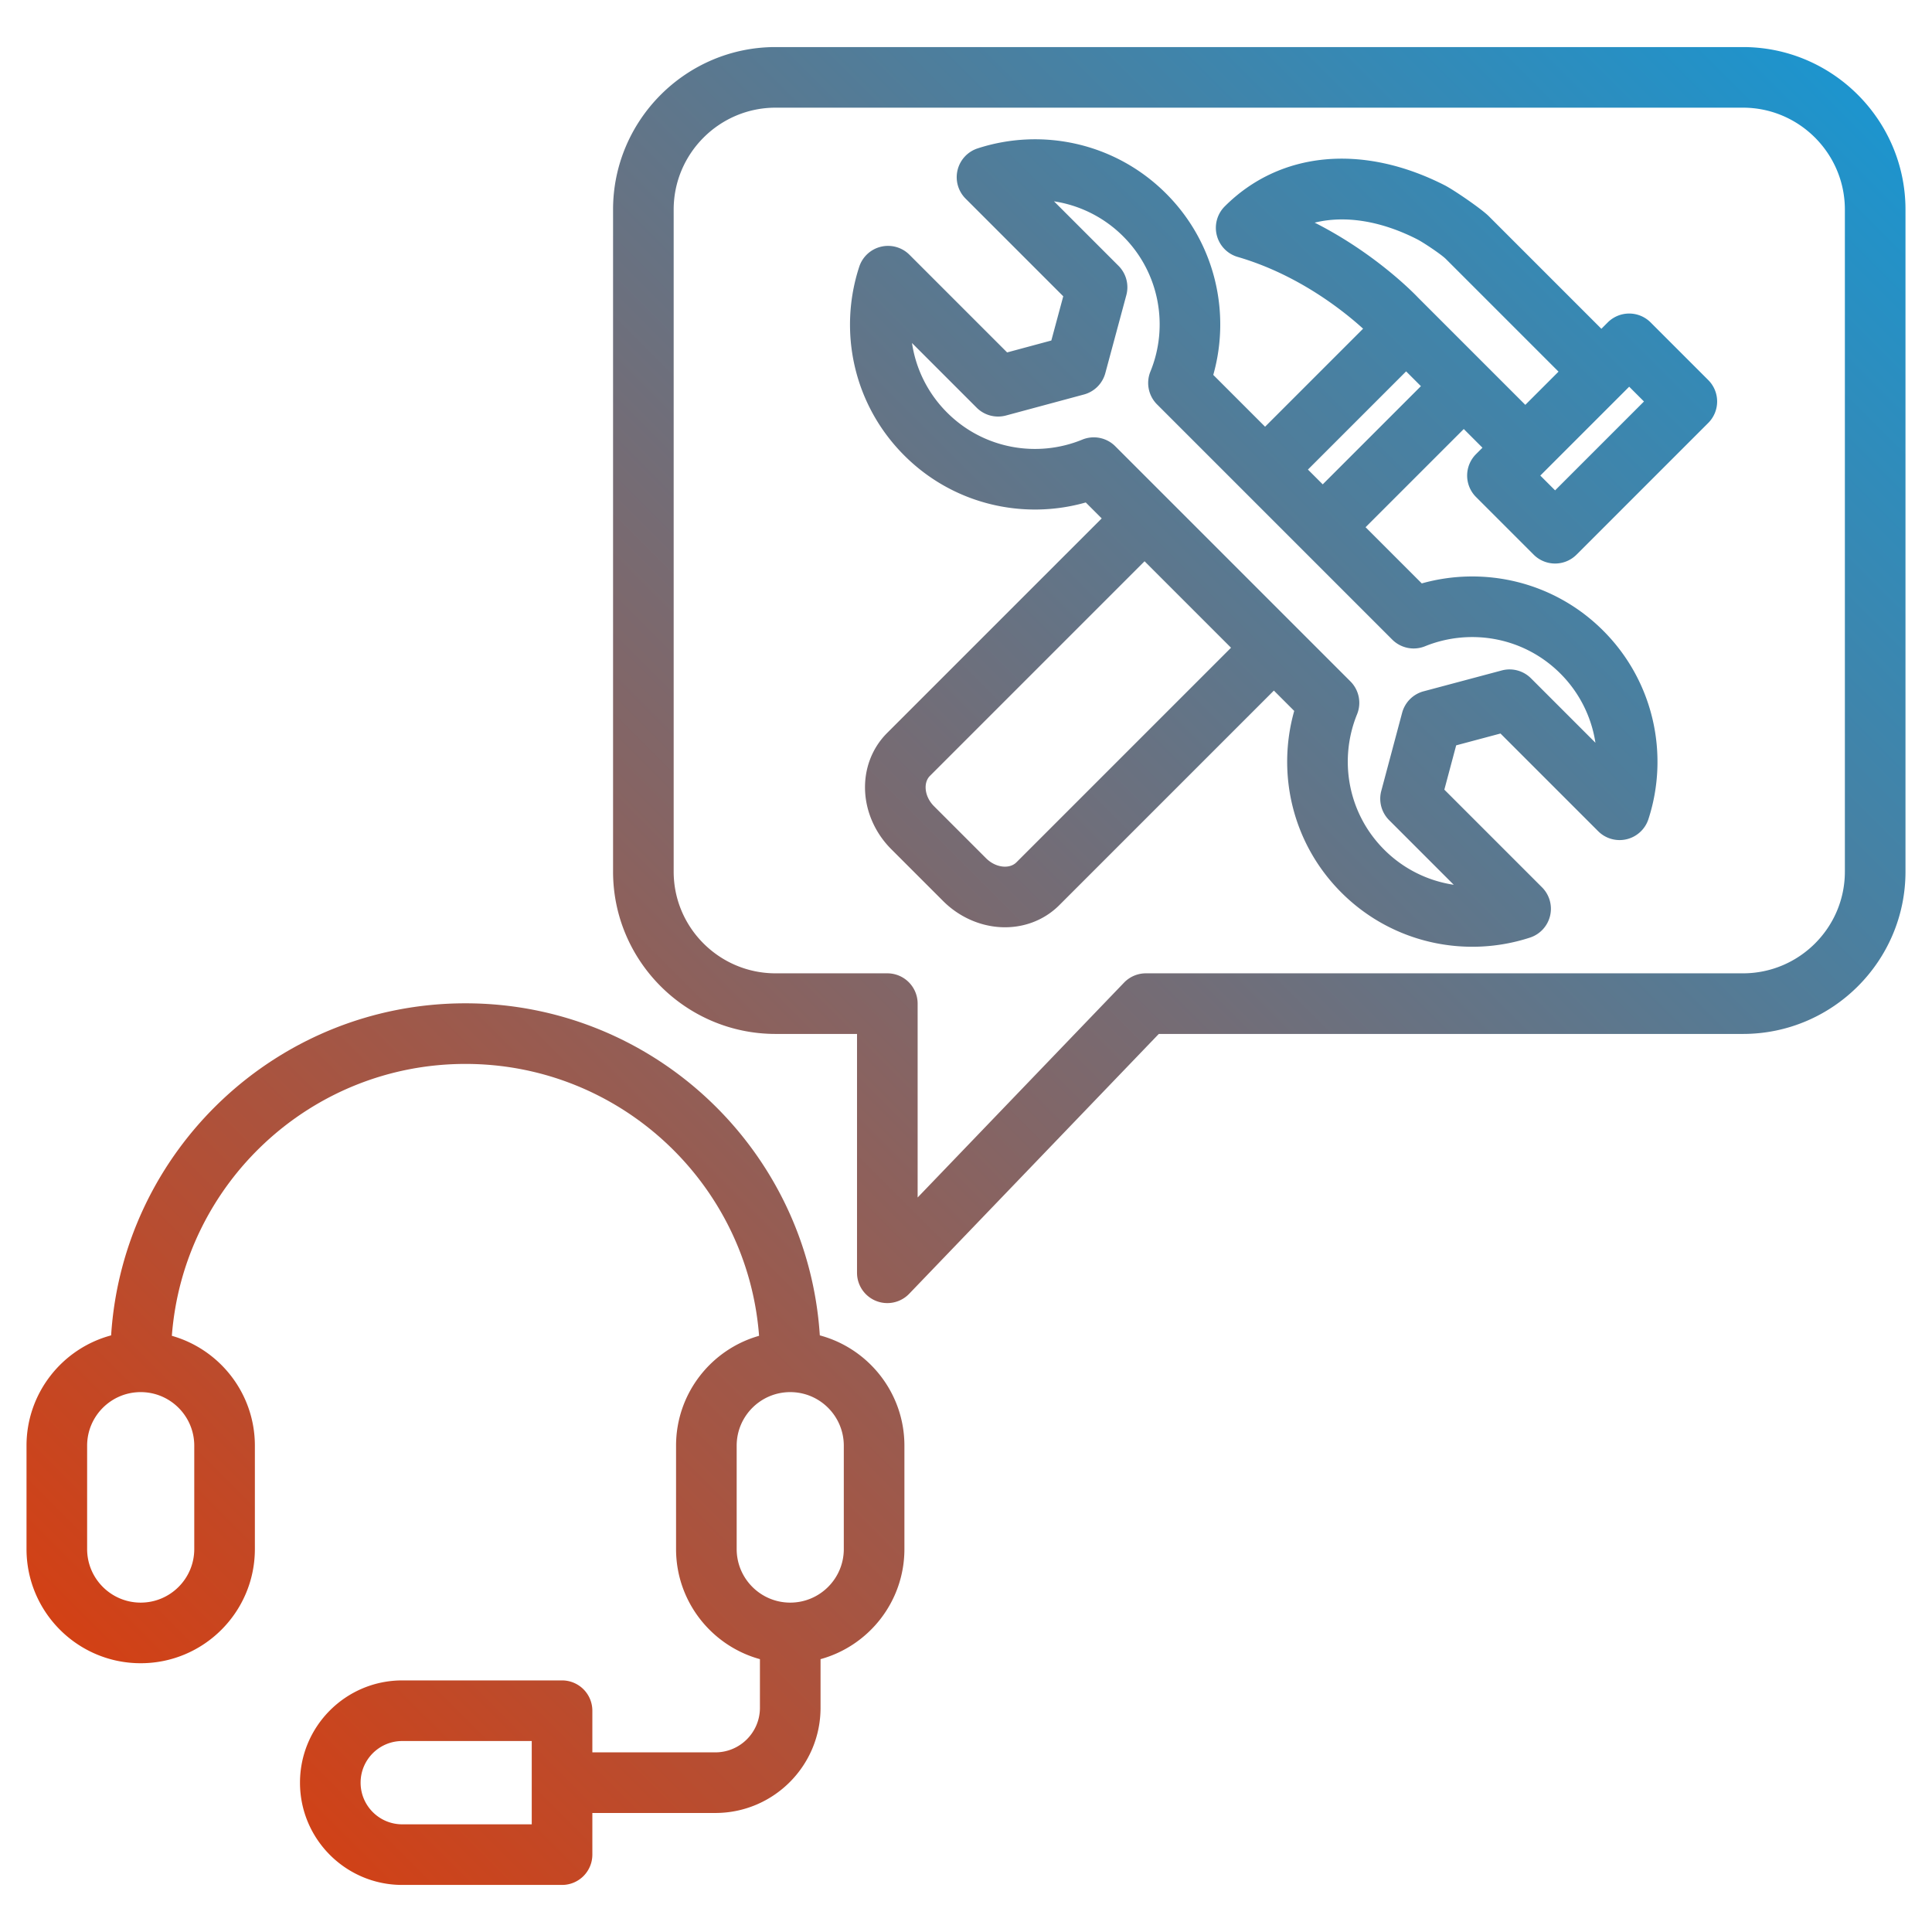 <?xml version="1.0" encoding="UTF-8"?>
<svg xmlns="http://www.w3.org/2000/svg" xmlns:xlink="http://www.w3.org/1999/xlink" version="1.1" width="512" height="512" x="0" y="0" viewBox="0 0 510 510" style="enable-background:new 0 0 512 512" xml:space="preserve" fill-rule="evenodd" class="">
  <g>
    <linearGradient id="a" x1="0" x2="1" y1="0" y2="0" gradientTransform="matrix(510 -510 18.304 18.304 0 510)" gradientUnits="userSpaceOnUse">
      <stop stop-opacity="1" stop-color="#e73700" offset="0"></stop>
      <stop stop-opacity="1" stop-color="#1399d8" offset="1"></stop>
    </linearGradient>
    <path fill="url(#a)" d="M45.365 352.622c12.642 3.584 21.915 15.219 21.915 29.002v27.287c0 16.634-13.506 30.139-30.14 30.139C20.505 439.05 7 425.545 7 408.911v-27.287c0-13.935 9.478-25.675 22.334-29.117 3.135-48.905 43.846-87.657 93.537-87.657s90.403 38.752 93.538 87.657c12.855 3.442 22.333 15.182 22.333 29.117v27.287c0 13.865-9.382 25.556-22.139 29.064v12.841c0 15.324-12.442 27.765-27.766 27.765h-32.471v10.995a8 8 0 0 1-8 8h-42.18c-14.899 0-26.995-12.096-26.995-26.995s12.096-26.995 26.995-26.995h42.18a8 8 0 0 1 8 8v10.995h32.471c6.494 0 11.766-5.272 11.766-11.765v-12.841c-12.757-3.508-22.14-15.199-22.14-29.064v-27.287c0-13.783 9.272-25.418 21.914-29.002-3.048-40.121-36.61-71.772-77.506-71.772s-74.458 31.651-77.506 71.772zm177.377 29.002c0-7.804-6.335-14.14-14.139-14.14s-14.14 6.336-14.14 14.14v27.287c0 7.804 6.336 14.139 14.14 14.139s14.139-6.335 14.139-14.139zm-82.376 77.962h-34.18c-6.068 0-10.995 4.927-10.995 10.995s4.927 10.995 10.995 10.995h34.18zM51.28 381.624c0-7.804-6.336-14.14-14.14-14.14S23 373.82 23 381.624v27.287c0 7.804 6.336 14.139 14.14 14.139s14.14-6.335 14.14-14.139zM503 230.093c0 23.623-19.269 42.84-42.892 42.84H305.894l-65.892 68.593a8 8 0 0 1-13.769-5.542v-63.051h-21.508c-23.623 0-42.892-19.217-42.892-42.84V55.316c0-23.62 19.272-42.892 42.892-42.892h255.383c23.62 0 42.892 19.272 42.892 42.892zm-16 0V55.316c0-14.809-12.083-26.892-26.892-26.892H204.725c-14.809 0-26.892 12.083-26.892 26.892v174.777c0 14.806 12.086 26.84 26.892 26.84h29.508a8 8 0 0 1 8 8v51.175l54.484-56.718a8 8 0 0 1 5.769-2.457h157.622c14.806 0 26.892-12.034 26.892-26.84zm-196.179-93.247-4.208-4.208c-16.5 4.697-34.976.524-47.908-12.408-13.509-13.509-17.44-32.863-11.889-49.81a7.997 7.997 0 0 1 13.259-3.167l25.779 25.778 11.673-3.145 3.145-11.673-25.778-25.779a7.998 7.998 0 0 1 3.18-13.263c16.896-5.502 36.249-1.573 49.756 11.934 12.929 12.929 17.1 31.4 12.443 47.861l13.674 13.674 25.875-25.875c-5.251-4.765-17.214-14.316-33.103-18.943a8.002 8.002 0 0 1-3.419-13.338c14.551-14.552 36.372-16.618 58.042-5.588 2.438 1.241 9.743 6.256 11.655 8.169l29.727 29.726 1.682-1.682a8 8 0 0 1 11.314 0l15.218 15.218a8 8 0 0 1 0 11.314l-34.774 34.774a8 8 0 0 1-11.314 0l-15.218-15.218a8 8 0 0 1 0-11.314l1.699-1.698-4.933-4.933-25.92 25.92 14.835 14.835c16.486-4.635 34.922-.497 47.893 12.474 13.458 13.458 17.436 32.86 11.935 49.756a8.002 8.002 0 0 1-13.264 3.181L396.09 193.63l-11.696 3.123-3.123 11.696 25.787 25.787a8 8 0 0 1-3.166 13.259c-16.948 5.551-36.351 1.571-49.811-11.889-12.974-12.974-17.114-31.414-12.439-47.94l-5.369-5.369-56.658 56.658c-3.991 3.991-9.563 6.125-15.545 5.788-5.524-.311-10.97-2.752-15.096-6.878l-13.72-13.72c-4.127-4.127-6.567-9.572-6.879-15.096-.337-5.982 1.798-11.554 5.789-15.546zm54.439-12.892 3.905 3.904 25.919-25.92-3.904-3.904zm-20.301 47.03-22.824-22.824-56.657 56.657c-.847.846-1.2 2.063-1.128 3.331.097 1.725.928 3.394 2.217 4.683l13.72 13.72c1.289 1.289 2.958 2.12 4.683 2.218 1.269.071 2.485-.282 3.332-1.128zm86.451-72.879-29.727-29.727c-1.238-1.239-6.019-4.419-7.598-5.222-9.387-4.778-18.854-6.402-27.04-4.383 15.965 8.092 26.184 18.62 27.316 19.815l28.283 28.283zm-117.016 19.687 62.085 62.084a8 8 0 0 1 1.752 8.674c-4.86 11.936-2.49 26.088 7.164 35.743a32.757 32.757 0 0 0 18.358 9.265L366.695 216.5a7.998 7.998 0 0 1-2.072-7.72l5.506-20.626a7.997 7.997 0 0 1 5.666-5.666l20.626-5.506a7.998 7.998 0 0 1 7.72 2.072l17.013 17.013a32.808 32.808 0 0 0-9.262-18.272c-9.655-9.655-23.808-12.028-35.712-7.201a8 8 0 0 1-8.663-1.756l-62.084-62.085a7.998 7.998 0 0 1-1.747-8.688c4.856-11.86 2.444-26.033-7.17-35.646a32.771 32.771 0 0 0-18.282-9.272l17.023 17.023a8.001 8.001 0 0 1 2.068 7.738l-5.547 20.586a8.001 8.001 0 0 1-5.643 5.643l-20.586 5.547a8.001 8.001 0 0 1-7.738-2.068l-17.068-17.069a32.716 32.716 0 0 0 9.276 18.369c9.612 9.613 23.784 12.022 35.676 7.133a8 8 0 0 1 8.699 1.743zm135.669-15.712-23.46 23.46 3.904 3.904 23.46-23.46z" opacity="1" data-original="url(#a)" class=""></path>
  </g>
</svg>
